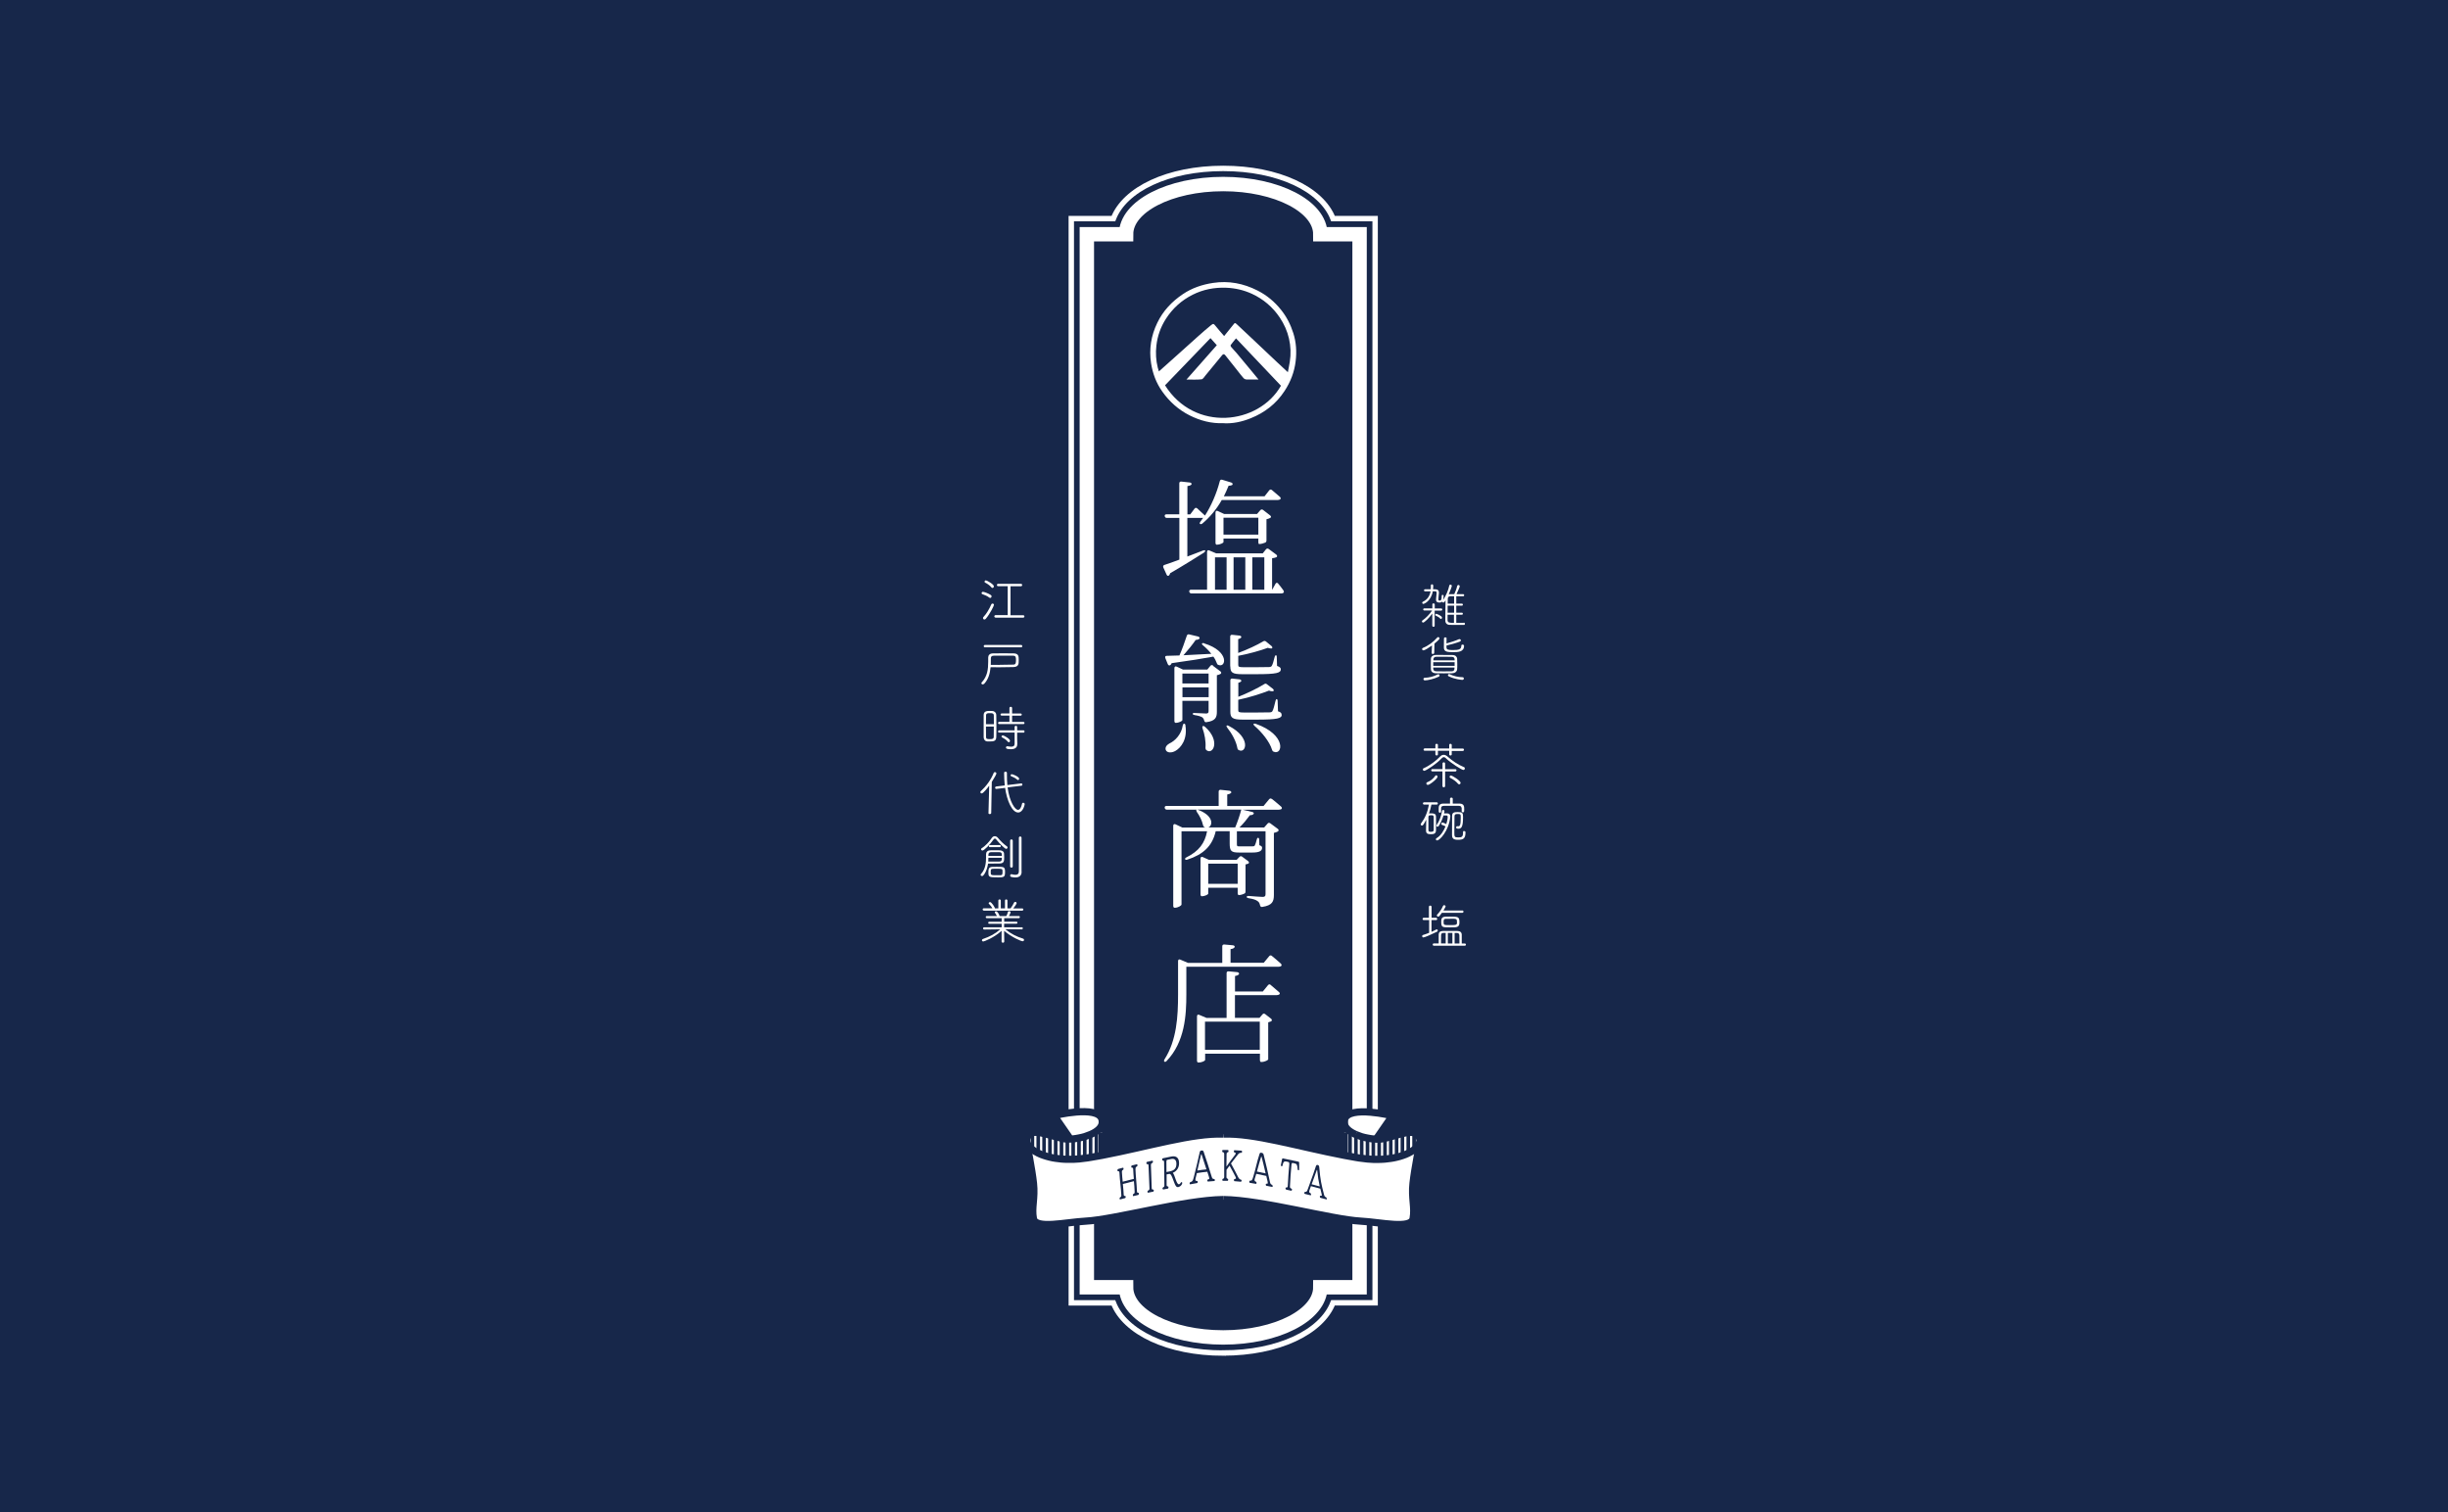 <?xml version="1.0" encoding="UTF-8"?>
<svg id="_レイヤー_2" data-name="レイヤー_2" xmlns="http://www.w3.org/2000/svg" viewBox="0 0 340 210">
  <defs>
    <style>
      .cls-1 {
        fill: #fffcfc;
      }

      .cls-2 {
        stroke-width: .5px;
      }

      .cls-2, .cls-3, .cls-4, .cls-5 {
        fill: none;
        stroke-miterlimit: 10;
      }

      .cls-2, .cls-4 {
        stroke: #17274a;
      }

      .cls-3 {
        stroke-width: .75px;
      }

      .cls-3, .cls-5 {
        stroke: #fff;
      }

      .cls-6 {
        fill: #fff;
      }

      .cls-7 {
        fill: #17274a;
      }

      .cls-5 {
        stroke-width: 2px;
      }
    </style>
  </defs>
  <g id="_レイヤー_1-2" data-name="レイヤー_1">
    <g>
      <g>
        <rect class="cls-1" width="340" height="210"/>
        <rect class="cls-7" width="340" height="210"/>
      </g>
      <path class="cls-6" d="M169.95,58.77c-1.71.07-3.27-.35-4.74-1.09-1.54-.78-2.78-1.89-3.78-3.3-.85-1.19-1.34-2.52-1.56-3.94-.3-1.95,0-3.82.86-5.6.8-1.67,2.03-2.96,3.54-3.98,1.27-.86,2.69-1.34,4.21-1.57,2.18-.33,4.22.07,6.16,1.05,1.29.65,2.39,1.56,3.3,2.71.78.98,1.32,2.06,1.69,3.23.4,1.26.48,2.57.32,3.89-.18,1.5-.71,2.87-1.54,4.13-1.16,1.78-2.76,3.01-4.71,3.79-1.21.49-2.48.76-3.75.69ZM178.87,51.69c.1-.54.2-1,.27-1.46.17-1.07.13-2.14-.11-3.19-.24-1.06-.68-2.04-1.29-2.95-.98-1.45-2.27-2.55-3.85-3.28-1.13-.52-2.33-.8-3.59-.85-1.64-.06-3.19.24-4.65.97-1.54.77-2.78,1.89-3.72,3.35-.73,1.14-1.17,2.38-1.32,3.71-.12,1.02-.06,2.05.19,3.06.04.17.1.34.16.53.77-.69,1.51-1.35,2.24-2,1.07-.96,2.14-1.93,3.21-2.88.58-.52,1.17-1.03,1.78-1.53.33-.27.38-.22.65.11.38.47.77.92,1.18,1.39.43-.54.85-1.04,1.25-1.55.24-.31.25-.33.55-.05.7.65,1.4,1.31,2.09,1.96,1.2,1.13,2.39,2.26,3.59,3.39.43.41.87.81,1.37,1.27ZM161.81,53.51c4.11,6.53,13,5.49,16.1.06-2.07-2.19-4.15-4.38-6.24-6.58-.28.35-.53.63-.74.93-.04.05,0,.2.06.26.24.29.51.56.76.85.71.85,1.42,1.7,2.12,2.55.3.36.59.72.92,1.12-.61,0-1.14.01-1.67,0-.14,0-.31-.08-.4-.18-.31-.35-.59-.72-.87-1.08-.56-.7-1.11-1.39-1.67-2.1-.16-.2-.29-.2-.45,0-.77.94-1.53,1.87-2.31,2.81-.16.2-.34.51-.54.53-.67.07-1.35.03-2.09.03,1.44-1.63,2.83-3.2,4.21-4.77-.3-.34-.57-.64-.88-.98-2.13,2.21-4.23,4.39-6.32,6.56Z"/>
      <g>
        <path class="cls-6" d="M167.26,76.72c-1.17.74-2.73,1.72-4.74,2.89-.02.09-.07.2-.13.27-.11.16-.29.11-.36-.07l-.45-.99c-.07-.18-.02-.31.14-.36.5-.16,1.22-.41,2.08-.74v-5.79h-1.74c-.16,0-.25-.09-.29-.23-.04-.16.05-.27.23-.27h1.79v-4.3c0-.18.11-.27.29-.25l1.18.13c.2.02.32.18.18.32-.11.09-.27.14-.52.18v3.93h.39l.59-.79c.11-.14.23-.16.38-.05.25.25.72.66,1.08,1,.84-1.31,1.6-3.01,2.06-4.79.05-.18.18-.23.34-.18l1.24.38c.18.05.29.25.11.36-.11.05-.27.09-.47.09-.2.5-.43,1-.66,1.47h5.65l.65-.83c.11-.13.23-.16.38-.04.27.22.72.61,1.09.93.13.11.18.25.05.36-.09.05-.2.09-.34.09h-7.77c-.75,1.33-1.7,2.44-2.71,3.28-.13.09-.23.09-.31.04s-.05-.16.05-.31c.13-.18.25-.36.39-.54-.05.02-.11.02-.16.02h-2.04v5.36c.7-.25,1.43-.56,2.19-.84.14-.05.25-.05.29.02.04.09-.04.16-.16.25ZM177.53,81.06c.2.23.5.61.72.93.07.11.11.23,0,.34-.07.05-.18.09-.31.09h-12.45c-.16,0-.27-.09-.31-.23-.04-.18.05-.29.23-.29h2.24v-5.24c0-.2.11-.3.3-.22l.97.41h6.46l.45-.56c.11-.13.25-.14.38-.05l1.04.77c.16.13.18.29.02.38-.14.05-.32.11-.59.14v4.36h.02l.45-.81c.09-.18.25-.18.38-.04ZM170.36,81.9v-4.5h-1.61v4.5h1.61ZM174.77,75.29v-.5h-4.84v.5c0,.11-.5.36-.93.36-.11,0-.18-.11-.18-.27v-4.21c0-.2.14-.29.32-.2l.88.41h4.57l.45-.52c.11-.13.27-.14.39-.04l.97.75c.16.13.18.27.02.36-.14.07-.32.14-.52.18v2.94c0,.13-.04.23-.16.3-.22.09-.56.2-.79.2h-.09c-.05,0-.09-.11-.09-.27ZM174.77,71.9h-4.84v2.35h4.84v-2.35ZM171.33,81.9h1.63v-4.5h-1.63v4.5ZM173.93,81.9h1.67v-4.5h-1.67v4.5Z"/>
        <path class="cls-6" d="M167.27,89.36c3.52,1.09,3.03,3.44,1.94,2.98-.13-.05-.18-.14-.22-.27-.11-.29-.25-.59-.47-.88-1.44.27-3.32.57-5.79.91-.05.13-.11.22-.2.27-.13.11-.27.02-.34-.14l-.34-.84c-.07-.2,0-.31.22-.31.47,0,1.06-.02,1.74-.05.36-.82.75-1.9,1.02-2.73.05-.16.16-.23.32-.2l1.26.3c.18.05.29.23.13.34-.11.07-.27.13-.47.13-.43.63-1.08,1.43-1.7,2.13l3.87-.2c-.34-.43-.75-.84-1.15-1.17-.14-.11-.2-.22-.13-.27.07-.07.16-.07.31-.02ZM164.64,100.75c.31,1.94-.63,3.1-1.38,3.53-.5.29-1.15.31-1.34-.11-.14-.36.11-.7.48-.91.81-.36,1.69-1.29,1.87-2.51.04-.16.09-.25.2-.25.09,0,.16.09.18.25ZM168.49,92.48l1,.75c.16.11.18.29,0,.38-.14.07-.3.13-.48.16v5.09c0,.75-.18,1.26-1.44,1.43-.18.04-.27-.05-.32-.22-.05-.2-.13-.34-.27-.45-.22-.13-.54-.23-1.06-.31-.18-.04-.27-.09-.27-.18,0-.07.11-.13.27-.11.45.02,1.33.07,1.6.07s.34-.11.34-.34v-1.42h-3.64v2.67c0,.13-.47.39-.95.39-.09,0-.16-.11-.16-.27v-7.34c0-.2.14-.29.32-.2l.88.41h3.37l.43-.52c.11-.14.25-.13.38-.04ZM164.22,94.92h3.64v-1.38h-3.64v1.38ZM167.87,95.46h-3.64v1.36h3.64v-1.36ZM167.38,100.95c2.17,1.94,1.09,3.95.18,3.23-.11-.09-.13-.2-.13-.34.07-.88-.13-1.92-.41-2.69-.05-.16-.04-.27.05-.31s.18,0,.31.11ZM170.68,100.82c3.14,1.63,2.39,3.93,1.35,3.34-.13-.07-.16-.16-.18-.3-.16-.93-.79-2.04-1.4-2.8-.11-.14-.14-.23-.07-.29.09-.05.16-.02.3.05ZM170.86,92.54v-4.13c0-.18.11-.27.29-.25l1.02.11c.18.02.32.18.18.31-.09.09-.22.14-.38.18v1.92c1.24-.45,2.64-1.11,3.48-1.61.14-.09.27-.07.38.02l.77.63c.16.14.16.34-.05.34-.14,0-.31-.04-.48-.09-1,.38-2.64.84-4.09,1.11v1.26c0,.25.07.32.72.32h1.85c.82,0,1.51-.02,1.74-.02.18-.02.27-.05.34-.16.13-.2.27-.68.41-1.26.05-.16.13-.23.18-.23s.11.11.11.27l.04,1.22c.39.14.52.27.52.47,0,.5-.56.68-3.37.68h-1.99c-1.38,0-1.65-.23-1.65-1.08ZM178.02,99.26c0,.5-.56.68-3.44.68h-2.01c-1.42,0-1.69-.27-1.69-1.11v-4.34c0-.18.11-.27.29-.25l1,.11c.18.02.32.18.18.31-.09.07-.2.13-.36.16v1.95c1.27-.5,2.74-1.22,3.6-1.76.14-.09.25-.09.38.02l.82.63c.16.13.18.34-.04.34-.13.02-.3-.02-.5-.09-1.06.41-2.76.97-4.27,1.27v1.45c0,.25.07.32.75.32h1.88c.84,0,1.52-.02,1.76-.02.2-.02.29-.05.36-.18.13-.2.27-.77.43-1.43.04-.16.09-.23.16-.23s.13.11.13.27l.05,1.42c.39.13.5.25.5.48ZM174.43,100.53c4.31,1.52,3.73,4.43,2.46,3.86-.13-.05-.18-.14-.22-.27-.34-1.13-1.44-2.46-2.42-3.3-.14-.13-.2-.23-.13-.29.07-.05.16-.05.3,0Z"/>
        <path class="cls-6" d="M176.64,110.94c.29.23.84.68,1.27,1.06.13.11.18.25.07.36-.09.05-.22.09-.36.09h-5.04l1.35.32c.2.04.29.21.13.32-.11.09-.27.13-.47.13-.36.5-.9,1.17-1.44,1.7h3.43l.47-.54c.11-.14.25-.13.38-.04l1.04.77c.16.11.16.29-.02.38-.14.07-.32.14-.52.18v8.61c0,.9-.2,1.45-1.6,1.67-.18.04-.27-.05-.32-.21-.05-.25-.14-.47-.34-.59-.23-.18-.63-.32-1.27-.41-.16-.04-.25-.09-.25-.18s.11-.14.29-.13c.52.04,1.61.13,1.92.13.32,0,.41-.11.41-.38v-8.73h-3.98v1.7c0,.38.02.39.36.39h1.79c.16,0,.27,0,.34-.13s.18-.41.27-.81c.04-.18.11-.25.2-.25.07,0,.14.11.14.27l.02.75c.34.16.38.2.38.38,0,.39-.32.65-1.34.65h-1.85c-1.11,0-1.31-.21-1.31-1.29v-1.67h-1.94c-.48,2.08-1.74,3.23-3.95,3.95-.16.05-.27.02-.3-.07-.04-.07.02-.16.18-.25,1.74-.86,2.56-1.97,2.87-3.62h-3.55v10.17c0,.14-.47.45-.95.45-.13,0-.2-.11-.2-.27v-11.12c0-.2.14-.29.32-.2l.95.45h3.19l-.13-.05c-.13-.07-.16-.16-.2-.31-.13-.61-.48-1.29-.84-1.79-.09-.16-.13-.27-.07-.29l.07-.04h-4.16c-.16,0-.27-.09-.31-.23-.04-.18.05-.29.23-.29h7.26v-1.99c0-.18.11-.27.29-.25l1.22.13c.18.02.32.18.2.32-.11.09-.27.16-.52.2v1.6h5.04l.77-.93c.11-.13.23-.16.38-.05ZM172.4,112.44h-6.08c2.28.81,2.15,2.22,1.51,2.47h3.73c.31-.74.65-1.72.84-2.47ZM173.35,119.94c-.11.05-.23.09-.36.11v3.75c0,.13-.02.23-.14.29-.2.11-.56.22-.79.22-.09,0-.16-.11-.16-.27v-.75h-4.09v.82c0,.11-.45.36-.91.36-.09,0-.16-.11-.16-.27v-4.97c0-.2.14-.29.32-.2l.84.38h3.86l.39-.41c.11-.11.25-.13.38-.02l.82.61c.16.13.16.29,0,.36ZM171.9,119.94h-4.09v2.8h4.09v-2.8Z"/>
        <path class="cls-6" d="M176.64,132.75c.29.23.82.68,1.24,1.06.11.11.18.25.05.36-.07.05-.2.09-.34.09h-12.82v3.84c0,2.89-.2,6.6-2.74,9.25-.11.13-.23.14-.31.09-.07-.07-.07-.18.02-.32,1.69-2.65,1.88-5.92,1.88-9v-4.63c0-.2.11-.31.31-.22l1.06.45h4.77v-2.3c0-.18.11-.27.29-.25l1.2.11c.2.02.32.18.18.32-.09.11-.27.18-.52.21v1.9h4.61l.75-.91c.11-.13.23-.16.38-.05ZM176.46,136.77c.27.22.75.63,1.17,1,.13.11.18.25.04.34-.07.05-.2.09-.34.09h-5.81v3.16h3.41l.41-.48c.11-.14.25-.14.38-.04l.81.63c.14.11.18.29,0,.38-.11.05-.23.09-.39.13v5.15c0,.07-.43.36-.99.36-.09,0-.16-.11-.16-.27v-.88h-7.61v.86c0,.11-.38.36-.95.36-.11,0-.18-.11-.18-.27v-6.13c0-.2.11-.31.31-.22l1.02.43h2.78v-6.22c0-.18.11-.27.29-.25l1.2.11c.18.02.32.18.2.32-.11.11-.27.18-.52.22v2.15h3.86l.72-.88c.11-.13.23-.16.38-.04ZM167.36,145.79h7.61v-3.91h-7.61v3.91Z"/>
      </g>
      <g>
        <path class="cls-6" d="M137.41,83c-.32-.25-.63-.36-.98-.49-.07-.03-.1-.08-.1-.13,0-.09.08-.19.19-.19.16,0,.78.23,1.1.45.07.05.1.11.1.17,0,.12-.09.23-.19.23-.04,0-.08-.01-.12-.05ZM136.73,86.04c-.11,0-.2-.1-.2-.21,0-.05.01-.09.05-.13.46-.5.8-1.08,1.11-1.78.03-.07.1-.1.16-.1.1,0,.2.07.2.18,0,.14-.56,1.26-1.13,1.93-.06.08-.13.1-.19.1ZM137.71,81.58c-.28-.32-.56-.5-.89-.67-.06-.03-.08-.08-.08-.12,0-.09.09-.19.19-.19.12,0,1.11.54,1.11.83,0,.12-.1.22-.2.22-.05,0-.1-.02-.14-.07ZM138.28,85.77c-.12,0-.18-.09-.18-.17,0-.09.06-.17.17-.17h1.69s0-4.02,0-4.02h-1.32c-.12,0-.18-.08-.18-.16,0-.09.06-.17.17-.17h3.16c.12,0,.18.08.18.17,0,.08-.06.17-.18.17h-1.44s0,4.02,0,4.02h1.75c.12,0,.18.08.18.17,0,.09-.06.17-.18.17h-3.83Z"/>
        <path class="cls-6" d="M136.67,94.97c-.06.05-.12.08-.17.08-.1,0-.2-.08-.2-.17,0-.03.01-.08.06-.12.78-.85.89-1.8.89-2.87,0-.19,0-.38,0-.57h0c0-.29.17-.58.68-.58.47,0,.94-.01,1.42-.01s.96,0,1.42.01c.72.01.72.42.72.94s0,.93-.73.96c-.63.02-1.29.03-1.97.03-.41,0-.81,0-1.21-.01-.08.88-.3,1.68-.9,2.32ZM136.79,89.9c-.1,0-.16-.08-.16-.16s.06-.17.16-.17h5.03c.11,0,.16.08.16.17s-.05.16-.16.16h-5.03ZM138.81,92.33c.67,0,1.33-.01,1.92-.03.32,0,.38-.19.38-.61,0-.36,0-.63-.4-.63-.5,0-1.04,0-1.57,0-.39,0-.77,0-1.12,0-.27,0-.4.12-.4.36,0,.31,0,.61-.01.91.41,0,.81.01,1.21.01Z"/>
        <path class="cls-6" d="M137.47,102.97c-.11,0-.22,0-.33,0-.32-.02-.52-.26-.52-.58,0-.43,0-1.01,0-1.58s0-1.13,0-1.52c.01-.55.5-.56.87-.56.11,0,.22,0,.32.01.34.02.55.25.56.52.01.4.02.92.02,1.46,0,.61,0,1.23-.02,1.67-.01.55-.41.58-.89.58ZM138.04,100.59c0-.47,0-.91-.01-1.23-.01-.3-.21-.32-.54-.32s-.52,0-.54.32c0,.28-.01.74-.01,1.22h1.1ZM136.94,100.9c0,.55,0,1.09.01,1.43,0,.3.13.32.53.32.32,0,.54-.02.54-.33.01-.37.01-.89.01-1.42h-1.1ZM138.78,100.56c-.11,0-.16-.08-.16-.15,0-.08.06-.16.16-.16h1.42s0-.87,0-.87h-1.07c-.11,0-.17-.07-.17-.14s.06-.16.17-.16h1.07s0-.75,0-.75c0-.11.09-.17.18-.17.1,0,.19.06.19.17v.76h1.18c.1,0,.16.07.16.14,0,.08-.05.16-.16.16h-1.18s0,.87,0,.87h1.57c.1,0,.15.07.15.14,0,.08-.05.16-.15.16h-3.35ZM140.93,101.74h-2.15c-.11,0-.16-.07-.16-.14,0-.08.06-.17.16-.17h2.14s0-.47,0-.47c0-.11.09-.16.18-.16.08,0,.17.05.17.16v.47s.89,0,.89,0c.1,0,.14.08.14.16,0,.08-.05.16-.14.16h-.89s0,.86,0,.86l.02.69v.04c0,.32-.14.71-.89.71-.67,0-.68-.14-.68-.23s.06-.18.17-.18h.03c.2.03.38.06.53.06.29,0,.47-.1.47-.43v-1.52ZM139.97,103c-.21-.28-.61-.5-.79-.59-.06-.03-.08-.07-.08-.11,0-.08.08-.17.18-.17.16,0,1,.48,1,.75,0,.11-.08.2-.17.2-.04,0-.1-.03-.14-.08Z"/>
        <path class="cls-6" d="M137.29,112.88l.1-3.77c-.2.28-.81,1.08-1.05,1.08-.1,0-.18-.08-.18-.18,0-.05.02-.1.07-.14.7-.63,1.4-1.55,1.78-2.52.03-.08.1-.12.16-.12.11,0,.22.08.22.19,0,.09-.27.6-.64,1.17l-.08,4.3c0,.12-.1.17-.2.17s-.19-.05-.19-.16h0ZM139.95,109.38c.25,1.95,1.02,3.09,1.44,3.09.26,0,.46-.34.56-.85.02-.1.09-.14.16-.14.1,0,.21.08.21.19,0,.09-.23,1.17-.91,1.17-.85,0-1.57-1.68-1.81-3.42l-1.2.14h-.03c-.11,0-.16-.08-.16-.16,0-.08.05-.16.14-.17l1.2-.15c-.06-.58-.08-1.17-.09-1.76,0-.1.1-.15.2-.15.09,0,.19.05.19.17v.25c0,.45.01.94.06,1.44l1.91-.23h.03c.1,0,.15.08.15.16,0,.08-.04.15-.14.16l-1.92.23ZM141.27,108.27c-.27-.25-.65-.4-.81-.46-.07-.03-.1-.08-.1-.12,0-.08.07-.17.17-.17.15,0,1.02.36,1.02.63,0,.1-.08.18-.16.18-.04,0-.08-.01-.12-.06Z"/>
        <path class="cls-6" d="M136.39,121.66c-.1,0-.19-.08-.19-.17,0-.03.01-.08.05-.11.63-.67.7-1.59.7-2.25,0-.19,0-.35,0-.48,0-.3.17-.55.61-.56.21,0,.41-.01.62-.01s.42,0,.63.01c.46.01.62.22.64.42.01.17.02.34.02.52,0,.54,0,.87-.63.89-.28,0-.57.01-.89.01-.23,0-.47,0-.72,0-.12.94-.6,1.75-.84,1.75ZM138.38,116.59c-.07-.09-.14-.13-.2-.13-.07,0-.13.05-.19.13-.49.72-1.32,1.53-1.53,1.53-.11,0-.2-.09-.2-.18,0-.06.03-.11.1-.15.52-.31,1.09-.96,1.39-1.42.11-.16.25-.24.41-.24s.32.08.45.24c.35.43.8.87,1.25,1.18.06.04.08.1.08.14,0,.1-.09.2-.19.2-.19,0-.96-.78-1.38-1.3ZM137.28,119.12c0,.16,0,.34-.02.53,1.2,0,1.37,0,1.53,0,.35-.01.36-.22.36-.52h-1.87ZM139.15,118.87c0-.3,0-.52-.37-.52-.2,0-.39,0-.58,0s-.38,0-.57,0c-.25,0-.35.15-.35.37v.14h1.87ZM138.49,121.84c-.95,0-1.21,0-1.21-.56s0-.87.54-.89c.22,0,.43-.01.63-.01,1.01,0,1.14,0,1.14.72s-.12.75-1.09.75ZM137.48,117.65c-.1,0-.14-.08-.14-.15,0-.07.05-.14.14-.14h1.38c.1,0,.14.08.14.14,0,.08-.05.15-.14.15h-1.38ZM139.24,120.99c0-.34-.04-.34-.89-.34-.74,0-.75,0-.75.45s.01.45.85.45c.16,0,.32,0,.51,0,.27-.01.28-.12.28-.55ZM141.51,116.36c0-.12.09-.19.19-.19.09,0,.18.06.18.19v4.7s.01.01.01.01c0,.42-.21.79-.87.79-.16,0-.34-.02-.56-.07-.11-.03-.16-.11-.16-.19,0-.1.06-.19.16-.19.01,0,.03,0,.05,0,.19.05.37.08.52.08.29,0,.48-.12.48-.48v-4.65ZM140.3,116.75c0-.12.09-.17.18-.17s.18.06.18.17v3.58c0,.1-.09.16-.18.16s-.18-.06-.18-.16v-3.58Z"/>
        <path class="cls-6" d="M139.64,129.06c.82.66,1.54,1.01,2.44,1.29.1.03.15.11.15.18,0,.1-.08.19-.21.19-.17,0-1.46-.52-2.56-1.45l.02,1.48c0,.12-.09.17-.19.17-.09,0-.18-.06-.18-.16v-1.49c-1.08.98-2.43,1.48-2.54,1.48-.12,0-.19-.08-.19-.17,0-.07.04-.14.15-.18.98-.34,1.62-.67,2.4-1.34l-2.24.03c-.1,0-.15-.08-.15-.16,0-.08.06-.15.15-.15h2.43s0-.49,0-.49h-1.73c-.1,0-.14-.06-.14-.14,0-.07.05-.14.14-.14h1.73s0-.5,0-.5h-2.06c-.1,0-.15-.07-.15-.14,0-.08.05-.15.15-.15h1.4c-.07-.15-.19-.34-.27-.45-.02-.02-.03-.05-.03-.07,0-.08.08-.14.18-.14.21,0,.42.45.47.58,0,.02,0,.04,0,.05v.03h.96c.08-.15.19-.41.22-.57.02-.08.09-.11.16-.11.1,0,.21.06.21.17,0,.03-.08.25-.23.51h1.38c.1,0,.14.07.14.14,0,.08-.05.15-.14.15h-2.04s0,.49,0,.49h1.7c.1,0,.14.07.14.14,0,.08-.05.14-.14.14h-1.71s0,.5,0,.5h2.45c.1-.01.15.07.15.14s-.05.15-.14.15l-2.28-.03ZM136.64,126.46c-.1,0-.16-.08-.16-.16,0-.08.06-.16.16-.16h1.19c-.12-.23-.32-.45-.49-.64-.02-.02-.03-.04-.03-.06,0-.08.1-.16.21-.16.18,0,.66.7.66.87h.48v-1.08c0-.11.08-.16.17-.16.09,0,.17.05.17.16v1.08h.58v-1.08c0-.11.08-.16.17-.16.08,0,.17.05.17.16v1.08s.44,0,.44,0c.18-.23.36-.56.47-.78.04-.09.11-.12.18-.12.1,0,.19.08.19.18,0,.08-.28.51-.47.73h1.23c.11,0,.17.07.17.15,0,.08-.06.16-.17.16h-5.32Z"/>
      </g>
      <g>
        <path class="cls-6" d="M198.93,85.21c-.44.62-1.1,1.25-1.27,1.25-.1,0-.17-.08-.17-.16,0-.06.03-.11.09-.15.43-.29.96-.81,1.33-1.37h-1.08c-.1.01-.16-.06-.16-.14s.05-.15.16-.15h1.11v-.54s-.01,0-.01,0c0-.1.08-.15.17-.15.09,0,.17.05.17.16v.54s.9,0,.9,0c.1,0,.15.08.15.15s-.05.15-.15.15h-.91s0,.09,0,.09v1.99c.01.11-.07.17-.16.17-.08,0-.17-.06-.17-.17v-1.67ZM203.33,86.48c.09,0,.14.08.14.15,0,.08-.05.16-.14.16-.23,0-.49,0-.75,0-.42,0-.86,0-1.22-.01-.36,0-.62-.21-.62-.58v-.38c0-.7.01-1.82.03-2.45-.16.28-.24.31-.3.31-.08,0-.16-.06-.16-.14-.06.07-.16.14-.39.14-.27,0-.47-.08-.47-.4,0-.06,0-.19.08-.89,0-.03,0-.06,0-.08,0-.14-.08-.19-.23-.19-.05,0-.16,0-.3,0-.25,1.38-1.21,1.75-1.31,1.75s-.16-.08-.16-.17c0-.05.03-.1.09-.13.63-.29.95-.8,1.07-1.44-.3,0-.63,0-.78,0-.08,0-.13-.08-.13-.14,0-.08.05-.15.14-.15.18,0,.5,0,.8,0,0-.12.01-.25.01-.38v-.15c0-.11.08-.16.16-.16s.17.06.17.18c0,.17,0,.34-.03.51h.32c.33,0,.5.15.5.42,0,.03,0,.06,0,.1-.02.18-.08.7-.08.85,0,.17.06.2.19.2.16,0,.28-.06.28-.67,0-.09.06-.13.12-.13.07,0,.14.05.14.13,0,.25-.03.44-.08.59.41-.55.76-1.44.87-2.01.01-.09.09-.12.16-.12.1,0,.19.06.19.16,0,.12-.21.67-.43,1.18.05-.01.11-.02.16-.02.18,0,.39,0,.61,0,.15-.32.34-.8.4-1.13.03-.1.1-.15.17-.15.1,0,.19.08.19.19s-.25.65-.45,1.09c.32,0,.65,0,.94,0,.09,0,.13.08.13.14,0,.08-.04.15-.14.15h-.96v1.02h.78c.09,0,.14.07.14.14,0,.08-.05.14-.14.14h-.78v.98h.78c.09,0,.14.07.14.14s-.05.14-.14.14h-.78v1.13c.35,0,.72,0,1.06-.01h0ZM200.03,85.9c-.16-.17-.42-.32-.63-.41-.04-.02-.06-.06-.06-.1,0-.07.05-.15.14-.15.06,0,.8.29.8.53,0,.1-.08.19-.16.19-.03,0-.06-.01-.1-.05ZM201.95,84.11h-.89c0,.32,0,.66,0,.98h.9v-.98ZM201.95,85.37h-.9c0,.3,0,.57,0,.74.01.38.26.39.89.39v-1.13ZM201.95,82.81h-.53c-.21,0-.34.12-.34.36,0,.14,0,.38-.01.66h.89v-1.02Z"/>
        <path class="cls-6" d="M198.88,89.65c-.45.32-1,.67-1.18.67-.11,0-.19-.09-.19-.18,0-.07.05-.14.14-.17.7-.27,1.45-.83,1.95-1.41.05-.06.1-.08.14-.08.1,0,.19.08.19.18,0,.06-.02.17-.7.72l-.03,1.27c0,.12-.1.18-.2.18-.08,0-.16-.06-.16-.16h0s.05-1.02.05-1.02ZM199.69,93.66s.06-.02.08-.02c.1,0,.17.09.17.18,0,.06-.03.12-.1.15-.65.32-1.55.52-1.93.52-.14,0-.21-.09-.21-.18s.06-.18.19-.18c.59-.02,1.23-.17,1.79-.47ZM201.71,93.5c-.4,0-.8.01-1.18.01s-.76,0-1.11-.01c-.45-.01-.67-.25-.68-.56,0-.16-.01-.41-.01-.65,0-.3,0-.61.01-.79,0-.27.22-.53.67-.54.29,0,.57,0,.86,0,.46,0,.95,0,1.48.01.38,0,.61.23.63.49.01.19.02.48.02.78,0,.25,0,.52-.02.69-.02.31-.25.55-.66.56ZM202.03,91.72s0-.1,0-.14c-.01-.23-.12-.35-.41-.36-.39,0-.87-.01-1.32-.01-.28,0-.56,0-.8,0-.28,0-.41.15-.42.36,0,.04,0,.09,0,.14h2.96ZM202.03,91.96h-2.97v.51h2.97v-.51ZM199.06,92.71c0,.05,0,.1,0,.15,0,.23.14.36.43.37.31,0,.67.01,1.04.01s.75,0,1.08-.01c.26,0,.39-.14.4-.36,0-.05,0-.1,0-.16h-2.96ZM200.91,88.66c0,.21-.01.46-.01.7.52-.14,1.3-.39,1.73-.59.03-.01.05-.01.08-.01.1,0,.19.09.19.18,0,.06-.04.12-.13.16-.45.18-1.35.44-1.87.55,0,.1,0,.19,0,.27.01.32.27.36.91.36.83,0,1.15-.11,1.15-.6,0-.11.08-.16.17-.16.1,0,.21.06.21.17-.01.87-.85.88-1.52.88-.77,0-1.28-.04-1.28-.62,0-.39.01-.91.01-1.28,0-.1.1-.16.19-.16s.18.05.18.14h0ZM203.1,94.42c-.06,0-1.02-.06-1.9-.5-.07-.03-.1-.09-.1-.14,0-.08.07-.17.16-.17.03,0,.06,0,.08.02.57.28,1.2.41,1.78.42.13,0,.19.09.19.18,0,.1-.08.19-.22.19Z"/>
        <path class="cls-6" d="M200.82,105.3c-.11-.1-.2-.15-.29-.15s-.18.05-.28.15c-.8.85-2.23,1.75-2.44,1.75-.12,0-.19-.1-.19-.2,0-.06.03-.13.12-.16.81-.35,1.75-1.06,2.28-1.63.14-.15.31-.23.5-.23.17,0,.35.08.52.23.67.61,1.46,1.13,2.29,1.48.09.03.12.1.12.18,0,.1-.08.21-.2.21-.23,0-1.71-.94-2.43-1.62ZM201.63,104.28v.48c0,.11-.09.16-.18.16s-.17-.05-.17-.15v-.5h-1.57v.48c0,.12-.09.17-.18.17-.08,0-.17-.06-.17-.16v-.5h-1.47c-.12,0-.17-.08-.17-.15,0-.09.06-.18.17-.18h1.47s0-.49,0-.49c0-.1.08-.14.17-.14s.18.05.18.15v.5h1.57v-.5c0-.1.08-.15.17-.15s.18.06.18.16v.5h1.54c.11,0,.16.08.16.16,0,.08-.06.17-.16.17h-1.54ZM198.3,109c-.12,0-.2-.1-.2-.2,0-.06.03-.13.12-.16.47-.19.83-.47,1.13-.9.03-.05.08-.07.12-.07.1,0,.19.1.19.2,0,.26-1.07,1.14-1.37,1.14ZM200.35,107.13h-1.41c-.11,0-.16-.08-.16-.16s.06-.16.16-.16h1.41s0-.77,0-.77c0-.12.09-.17.18-.17s.18.05.18.17v.78h1.42c.11,0,.16.08.16.16s-.06.16-.16.16h-1.42s0,2.02,0,2.02c0,.12-.09.18-.18.18-.1,0-.19-.06-.19-.18v-2.03ZM202.52,108.86c-.28-.34-.69-.63-1.1-.83-.06-.04-.09-.08-.09-.14,0-.09.08-.19.18-.19.19,0,1.35.72,1.35,1.02,0,.11-.1.21-.2.21-.05,0-.1-.02-.14-.08Z"/>
        <path class="cls-6" d="M198.81,111.73c-.09.44-.19.84-.34,1.23.02,0,.04,0,.07,0,.07,0,.14,0,.22,0,.38,0,.67.03.68.45.01.31.01.65.01.98s0,.66-.01.96c-.02.47-.36.5-.73.5s-.65-.06-.65-.5c0-.47.01-1.03.03-1.52-.41.78-.48.82-.59.82-.09,0-.18-.07-.18-.16,0-.03.01-.08.04-.12.59-.8.9-1.55,1.11-2.63h-.68c-.1,0-.16-.08-.16-.16,0-.08.06-.16.16-.16h1.75c.11,0,.16.08.16.16,0,.08-.05.16-.16.16h-.74ZM198.39,113.48c0,.21,0,.47,0,.74,0,.37,0,.76,0,1.05,0,.25.16.25.36.25.3,0,.37-.1.38-.26,0-.21,0-.47,0-.75,0-.37,0-.76,0-1.04,0-.15-.08-.24-.22-.25-.37,0-.51,0-.52.25ZM200.48,113.26c-.16.57-.43,1.12-.66,1.46-.04.06-.1.09-.16.09-.09,0-.16-.07-.16-.14,0-.03,0-.06.03-.09.36-.5.63-1.18.76-1.97.01-.08.08-.12.15-.12.09,0,.18.06.18.15,0,.09-.05.32-.06.33.18,0,.36-.01.42-.01.27,0,.45.13.45.39,0,.02,0,.05,0,.07-.21,2.04-1.51,3.3-1.82,3.3-.1,0-.19-.08-.19-.16,0-.06.03-.11.11-.16.58-.34.98-1,1.24-1.64-.16-.08-.32-.14-.49-.2-.07-.02-.1-.08-.1-.14,0-.09.07-.19.17-.19.1,0,.47.19.52.22.02-.06.2-.63.2-1,0-.12-.05-.2-.19-.2h-.41ZM202.99,112.23c0-.21-.11-.32-.42-.32-.26,0-.74,0-1.18,0-.32,0-.63,0-.81,0-.33.01-.43.12-.43.34v.45c0,.12-.08.17-.16.17-.09,0-.17-.06-.17-.17v-.36c0-.32,0-.74.65-.74.26,0,.58,0,.92,0v-.67c0-.11.1-.16.19-.16.1,0,.19.06.19.16v.67c.33,0,.67,0,.94,0,.65.01.65.43.65.8,0,.32-.01.42-.18.42-.09,0-.17-.05-.17-.16v-.45ZM203.35,115.42c.09,0,.19.06.19.15v.04c0,.87-.33,1.02-1.04,1.02-.59,0-.83-.16-.83-.67,0-.21,0-1.91.01-2.63,0-.48.24-.55.78-.55.65,0,.74.11.74.67,0,1.41-.22,1.64-.66,1.64-.24,0-.3-.06-.3-.19,0-.08.05-.16.14-.16h.03s.1.01.13.01c.22,0,.34-.14.34-1.21,0-.47-.03-.49-.41-.49-.3,0-.45.03-.46.33-.01.52-.02,1.56-.02,2.14,0,.69,0,.78.54.78.48,0,.67-.06.67-.69v-.07c0-.1.07-.14.15-.14Z"/>
        <path class="cls-6" d="M198.46,127.78h-.72c-.1,0-.16-.08-.16-.16,0-.08.06-.16.16-.16h.72v-1.52c0-.12.09-.17.19-.17.09,0,.18.06.18.17v1.52s.63,0,.63,0c.1,0,.15.08.15.16,0,.08-.05.16-.15.16h-.64v1.63c.23-.1.46-.21.65-.32.03-.01.05-.02.08-.02.08,0,.14.08.14.16,0,.06-.03.12-.1.16-.65.33-1.72.8-1.9.8-.11,0-.17-.09-.17-.18,0-.07.04-.14.12-.16.28-.08.56-.19.85-.3v-1.77ZM199.14,131.34c-.1,0-.15-.08-.15-.16s.05-.16.15-.16h.68s0-.36,0-.36c0-.32,0-.64,0-.85,0-.34.19-.52.63-.52.23,0,.58,0,.94,0s.73,0,1,0c.38,0,.63.17.63.53,0,.31,0,.8,0,1.21h.42c.1,0,.16.07.16.15s-.05.16-.16.16h-4.3ZM200.27,126.76c-.32.45-.4.54-.52.54-.1,0-.19-.08-.19-.17,0-.03.01-.08.05-.11.34-.36.62-.75.81-1.21.03-.07.09-.1.15-.1.1,0,.21.07.21.16,0,.07-.19.41-.3.58h2.62c.11-.01.16.07.16.15s-.05.17-.16.17h-2.83ZM200.79,129.56c-.11,0-.21,0-.3,0-.23,0-.34.1-.34.33,0,.28-.01.76-.01,1.13h.65v-1.47ZM201.39,128.79c-1.07,0-1.22,0-1.22-.76,0-.32,0-.68.54-.72.21-.01.45-.01.69-.01,1.1,0,1.3.01,1.3.76,0,.3,0,.69-.62.72-.22,0-.46.01-.69.01ZM201.49,127.6c-.24,0-.49,0-.68,0-.28.01-.31.17-.31.44,0,.43.03.44.9.44s.96-.03.96-.38c0-.5-.05-.51-.87-.51ZM201.72,129.56h-.63v1.47h.63v-1.47ZM202.7,131.03c0-.39,0-.87-.01-1.14-.01-.21-.12-.32-.37-.32h-.29v1.46h.67Z"/>
      </g>
      <g>
        <path class="cls-3" d="M169.89,187.91c-7.64,0-13.67-2.88-15.25-6.97h-5.85V30.36h5.85c1.58-4.09,7.61-6.97,15.25-6.97s13.67,2.88,15.25,6.97h5.85v150.57h-5.85c-1.58,4.09-7.61,6.97-15.25,6.97Z"/>
        <path class="cls-5" d="M183.38,32.53c0-3.85-6.04-6.97-13.49-6.97s-13.49,3.12-13.49,6.97h-5.45v146.24h5.45c0,3.85,6.04,6.97,13.49,6.97s13.49-3.12,13.49-6.97h5.45V32.53h-5.45Z"/>
      </g>
      <g>
        <g>
          <path class="cls-6" d="M196.7,157.45c.42.34.58.73.51,1.12-.07.37-.34.75-.79,1.09v-.14s-.01-2.21-.01-2.21c.12.03.22.08.3.14Z"/>
          <path class="cls-6" d="M196.4,157.31v2.36c-.21.18-.49.34-.81.5v-2.88c.31-.03.59-.03.81.03Z"/>
          <path class="cls-6" d="M195.59,157.31v2.85c-.23.11-.49.22-.76.31l-.04-.16v-2.87c.29-.07.56-.12.81-.15v.03Z"/>
          <path class="cls-6" d="M194.78,160.31l.04.16c-.26.09-.54.17-.83.24l-.02-.11v-2.94c.26-.08.54-.15.81-.22v2.87Z"/>
          <path class="cls-6" d="M193.18,160.88v-.15s-.01-2.84-.01-2.84c.26-.08.53-.15.8-.23v.08s.01,2.86.01,2.86l.02.11c-.25.07-.53.12-.81.16Z"/>
          <path class="cls-6" d="M193.16,157.89v2.99c-.25.04-.52.07-.81.1v-2.68l-.03-.19c.26-.06.55-.14.84-.22Z"/>
          <path class="cls-6" d="M192.36,158.29v2.68c-.26.02-.53.04-.81.04v-2.81c.18,0,.34-.02.48-.04.1-.02.2-.04.3-.06l.03.19Z"/>
          <path class="cls-6" d="M191.55,160.92v.1c-.26,0-.53,0-.81,0v-.26s0-2.46,0-2.46v-.11c.14.01.27.02.39.02.14.01.28.01.41,0v2.71Z"/>
          <path class="cls-6" d="M189.93,160.73v-2.67c.28.06.56.1.82.13v.11s0,2.46,0,2.46v.26c-.27,0-.55-.02-.83-.05l.02-.24Z"/>
          <path class="cls-6" d="M189.93,160.73l-.02.24c-.26-.02-.53-.05-.8-.1v-.11s0-2.89,0-2.89c.26.08.54.14.81.19v2.67Z"/>
          <path class="cls-6" d="M189.12,157.87v3c-.12-.01-.23-.03-.34-.04l-.48-.08.02-.2v-2.97c.25.11.52.21.81.3Z"/>
          <path class="cls-6" d="M190.75,158.18c-.26-.03-.54-.07-.82-.13-.27-.05-.55-.11-.81-.19-.28-.09-.55-.19-.81-.3h0c-.89-.39-1.58-.94-1.62-1.66v-.12c0-.11.02-.24.06-.37.63-1.95,6.63-.47,6.63-.47l-2.25,3.25c-.13,0-.25-.01-.38-.02Z"/>
          <path class="cls-6" d="M186.7,155.91c.04.72.73,1.27,1.62,1.66h0v2.98l-.02.2c-.53-.09-1.06-.19-1.6-.29h0v-4.54Z"/>
          <path class="cls-6" d="M151.47,157.57c.86-.37,1.53-.91,1.61-1.59v4.47h0c-.53.11-1.06.21-1.59.3l-.02-.2v-2.97Z"/>
          <path class="cls-6" d="M151.47,160.54l.02.2-.48.08c-.11.02-.22.03-.34.04v-.11s0-2.89,0-2.89c.28-.09.55-.19.81-.3v2.97Z"/>
          <path class="cls-6" d="M150.66,160.75v.11c-.26.04-.53.08-.79.1l-.02-.24v-2.67c.27-.05.55-.11.81-.19v2.89Z"/>
          <path class="cls-6" d="M149.86,160.73l.02.24c-.28.03-.55.04-.82.05v-.26s0-2.46,0-2.46v-.11c.25-.03.53-.07.81-.13v2.67Z"/>
          <path class="cls-6" d="M149.86,158.06c-.28.06-.56.1-.82.13-.13.01-.26.02-.38.02l-2.25-3.25s6-1.48,6.63.47c.04.11.05.21.06.32v.24c-.08.68-.75,1.22-1.61,1.59-.25.11-.52.21-.81.3-.26.08-.54.14-.81.19Z"/>
          <path class="cls-6" d="M148.65,158.2c.13,0,.25-.01.38-.02v.11s0,2.46,0,2.46v.26c-.27.01-.54.01-.81,0v-2.81c.13,0,.27,0,.41,0Z"/>
          <path class="cls-6" d="M148.24,160.92v.1c-.28,0-.55-.02-.81-.04v-2.68l.03-.19c.1.02.2.04.3.06.14.03.3.04.48.04v2.71Z"/>
          <path class="cls-6" d="M147.43,158.29v2.68c-.29-.03-.56-.06-.82-.1v-.15s.01-2.84.01-2.84c.29.09.58.16.84.22l-.03.19Z"/>
          <path class="cls-6" d="M145.8,160.71l.02-.11v-2.94c.28.08.55.15.81.22v2.99c-.3-.04-.57-.09-.82-.16Z"/>
          <path class="cls-6" d="M145.01,157.44c.26.07.54.14.82.22v.08s-.01,2.86-.01,2.86l-.02.11c-.3-.07-.57-.15-.83-.24l.04-.16v-2.87Z"/>
          <path class="cls-6" d="M145.01,160.31l-.04.16c-.28-.09-.53-.2-.76-.31v-2.87c.25.03.52.08.81.15v2.87Z"/>
          <path class="cls-6" d="M144.2,157.31v2.85c-.38-.19-.71-.39-.96-.61l.15-.03v-2.21c.22-.06.5-.06.81-.02v.02Z"/>
          <path class="cls-6" d="M143.24,159.55c-.35-.31-.58-.63-.65-.95-.08-.4.07-.8.5-1.15.08-.07.18-.11.3-.14v2.21l-.15.03Z"/>
          <path class="cls-6" d="M143.55,164.33c-.21-1.96-.89-5.31-.97-5.72h.01c.07.32.3.64.65.95.25.22.58.42.96.61.23.11.49.22.76.31.26.09.54.17.83.24.25.07.53.11.81.16.26.04.54.08.82.1.26.02.53.04.81.04.26,0,.53,0,.81,0,.27,0,.54-.02.82-.05.26-.02.53-.05.8-.1.11-.01.22-.03.34-.04l.48-.08c.53-.09,1.06-.19,1.59-.28,6.41-1.23,12.54-3.12,16.81-2.95,4.26-.17,10.4,1.72,16.81,2.95.53.1,1.06.2,1.6.29l.48.08c.11.02.22.03.34.04.27.04.54.08.8.1.28.03.55.04.82.05.28.01.55.01.81,0,.28,0,.55-.02.81-.04.28-.03.56-.06.82-.1.29-.04.56-.1.81-.16.3-.07.57-.15.83-.24.28-.09.53-.2.76-.31.32-.15.59-.32.82-.5.45-.34.72-.72.79-1.09h.01c-.04.22-.76,3.73-.98,5.76-.23,2.09.3,3.37.01,4.9-.29,1.53-4.47.51-7.27.36-4-.21-13.67-2.93-19.1-3-5.42.07-15.09,2.79-19.09,3-2.8.15-6.98,1.17-7.27-.36-.29-1.54.24-2.81.01-4.9Z"/>
        </g>
        <g>
          <path class="cls-4" d="M169.89,157.5c-4.26-.17-10.4,1.72-16.81,2.95-.53.1-1.06.2-1.59.28l-.48.08c-.11.02-.22.03-.34.04-.27.04-.54.08-.8.1-.28.03-.55.04-.82.05-.28.01-.55.01-.81,0-.28,0-.55-.02-.81-.04-.29-.03-.56-.06-.82-.1-.28-.04-.55-.09-.81-.16-.3-.07-.57-.15-.83-.24-.28-.09-.53-.2-.76-.31-.38-.19-.71-.39-.96-.61-.35-.31-.58-.63-.65-.95-.08-.4.07-.8.5-1.15.08-.07.18-.11.3-.14.22-.06.5-.06.81-.02.25.03.52.08.81.15.26.07.54.14.82.22.26.08.53.15.79.22.29.09.58.16.84.22.1.02.2.04.3.06.14.03.3.04.48.04.13,0,.27,0,.41,0,.13,0,.25-.01.38-.02.26-.03.54-.07.82-.13.27-.05.55-.11.81-.19.28-.09.55-.19.81-.3.86-.37,1.53-.91,1.61-1.59,0-.08.01-.16,0-.24,0-.1-.02-.21-.06-.32-.63-1.95-6.63-.47-6.63-.47l2.25,3.25.04.05"/>
          <path class="cls-4" d="M169.89,166.59c-5.42.07-15.09,2.79-19.09,3-2.8.15-6.98,1.17-7.27-.36-.29-1.54.24-2.81.01-4.9-.21-1.96-.89-5.31-.97-5.72,0-.03,0-.04,0-.04"/>
          <line class="cls-4" x1="153.09" y1="160.17" x2="153.09" y2="160.45"/>
          <polyline class="cls-4" points="153.09 155.55 153.09 155.74 153.09 155.98 153.09 157.31"/>
          <line class="cls-2" x1="143.39" y1="157.31" x2="143.39" y2="159.52"/>
          <polyline class="cls-2" points="144.2 157.31 144.2 160.16 144.2 160.17"/>
          <polyline class="cls-2" points="145.01 157.31 145.01 157.44 145.01 160.31"/>
          <line class="cls-2" x1="145.82" y1="157.73" x2="145.82" y2="160.6"/>
          <polyline class="cls-2" points="146.62 157.86 146.62 157.88 146.62 160.72"/>
          <polyline class="cls-2" points="147.43 158.29 147.43 160.98 147.43 161.16"/>
          <polyline class="cls-2" points="148.24 158.06 148.24 158.21 148.24 160.92"/>
          <line class="cls-2" x1="149.05" y1="158.29" x2="149.05" y2="160.75"/>
          <polyline class="cls-2" points="149.86 157.87 149.86 158.06 149.86 160.73"/>
          <polyline class="cls-2" points="150.66 157.68 150.66 157.87 150.66 160.75"/>
          <polyline class="cls-2" points="151.47 157.5 151.47 157.57 151.47 160.54"/>
          <line class="cls-2" x1="152.28" y1="157.31" x2="152.28" y2="160.45"/>
          <line class="cls-4" x1="153.09" y1="157.31" x2="153.09" y2="160.17"/>
          <path class="cls-4" d="M188.32,157.57c-.89-.38-1.58-.93-1.62-1.66,0-.04,0-.08,0-.12,0-.11.02-.24.06-.37.63-1.95,6.63-.47,6.63-.47l-2.25,3.25-.04.05"/>
          <path class="cls-4" d="M169.89,157.5c4.26-.17,10.4,1.72,16.81,2.95.53.1,1.06.2,1.6.29l.48.08c.11.02.22.03.34.04.27.04.54.08.8.1.28.03.55.04.82.05.28.01.55.01.81,0,.28,0,.55-.02.81-.04.28-.03.56-.06.82-.1.29-.04.56-.1.81-.16.3-.07.57-.15.83-.24.28-.09.53-.2.76-.31.32-.15.59-.32.82-.5.45-.34.72-.72.79-1.09.07-.39-.08-.78-.51-1.12-.08-.07-.18-.11-.3-.14-.22-.06-.5-.06-.81-.03-.25.03-.52.09-.81.15-.27.07-.55.14-.82.22-.27.08-.54.15-.8.23-.29.08-.57.16-.84.22-.1.02-.2.04-.3.06-.14.03-.3.04-.48.04-.13,0-.27,0-.41,0-.13,0-.25-.01-.38-.02-.26-.03-.54-.07-.82-.13-.27-.05-.55-.11-.81-.19-.28-.09-.55-.19-.81-.3"/>
          <path class="cls-4" d="M169.89,166.59c5.43.07,15.1,2.79,19.1,3,2.8.15,6.98,1.17,7.27-.36.29-1.54-.24-2.81-.01-4.9.22-2.03.93-5.53.98-5.75,0,0,0-.01,0-.01"/>
          <line class="cls-4" x1="186.7" y1="160.17" x2="186.7" y2="160.45"/>
          <polyline class="cls-4" points="186.7 155.55 186.7 155.79 186.7 155.91 186.7 157.31"/>
          <line class="cls-2" x1="196.4" y1="157.31" x2="196.4" y2="159.52"/>
          <polyline class="cls-2" points="195.59 157.31 195.59 160.16 195.59 160.17"/>
          <polyline class="cls-2" points="194.78 157.31 194.78 157.43 194.78 160.31"/>
          <line class="cls-2" x1="193.97" y1="157.73" x2="193.97" y2="160.6"/>
          <polyline class="cls-2" points="193.16 157.86 193.16 157.89 193.16 160.72"/>
          <polyline class="cls-2" points="192.36 158.29 192.36 160.98 192.36 161.16"/>
          <polyline class="cls-2" points="191.55 158.06 191.55 158.21 191.55 160.92"/>
          <line class="cls-2" x1="190.74" y1="158.29" x2="190.74" y2="160.75"/>
          <polyline class="cls-2" points="189.93 157.87 189.93 158.06 189.93 160.73"/>
          <polyline class="cls-2" points="189.12 157.68 189.12 157.87 189.12 160.75"/>
          <line class="cls-2" x1="188.32" y1="157.57" x2="188.32" y2="160.54"/>
          <line class="cls-4" x1="188.32" y1="157.57" x2="188.32" y2="157.57"/>
          <line class="cls-2" x1="188.32" y1="157.5" x2="188.32" y2="157.57"/>
          <line class="cls-2" x1="187.51" y1="157.31" x2="187.51" y2="160.45"/>
          <line class="cls-4" x1="186.7" y1="157.31" x2="186.7" y2="160.17"/>
        </g>
      </g>
      <g>
        <path class="cls-7" d="M157.7,162.31c.05,1.25.16,1.88.21,3.13.01.36.26.07.27.34,0,.07-.03.15-.08.17-.27.06-.41.09-.68.16-.05.01-.08-.06-.08-.13,0-.26.27-.1.25-.46-.02-.59-.05-.89-.1-1.48-.62.15-.93.23-1.54.39.06.59.09.88.12,1.47.02.35.27.06.28.32,0,.07-.03.15-.08.17-.27.07-.41.11-.68.18-.06.02-.09-.05-.09-.12,0-.27.26-.1.24-.46-.06-1.24-.2-1.87-.26-3.11-.02-.4-.27-.06-.28-.35,0-.08.03-.16.09-.18.26-.07.4-.11.67-.18.06-.01.09.06.09.14,0,.26-.25.09-.23.48.03.53.06.79.11,1.32.62-.16.93-.24,1.55-.39-.04-.53-.07-.8-.09-1.33-.02-.4-.26-.08-.27-.35,0-.08.03-.17.08-.18.27-.07.41-.1.69-.17.06-.01.09.06.09.14,0,.29-.28.09-.26.49Z"/>
        <path class="cls-7" d="M160.18,165.49c-.29.06-.43.09-.72.15-.05.01-.09-.06-.09-.13,0-.28.29-.09.28-.46-.03-1.26-.1-1.9-.13-3.16,0-.4-.3-.07-.3-.35,0-.08.02-.17.09-.18.3-.07.45-.1.74-.17.06-.01.08.06.08.15,0,.28-.28.09-.28.48.02,1.26.09,1.91.11,3.17,0,.37.29.08.29.34,0,.08-.03.16-.08.17Z"/>
        <path class="cls-7" d="M163.71,164.85c-.29.06-.42-.01-.75-.95-.16-.45-.34-.92-.56-.87-.15.03-.22.04-.37.07,0,.58.01.88,0,1.45,0,.37.26.08.26.36,0,.07-.03.15-.09.16-.26.05-.39.08-.66.13l-.08-.12c0-.3.26-.09.26-.47,0-1.27-.03-1.93-.04-3.2,0-.41-.27-.09-.27-.37,0-.08.03-.16.09-.18.47-.1.7-.15,1.17-.24.72-.15,1.09.2,1.09.93,0,.6-.3,1.09-.87,1.33.3.31.5,1.67.87,1.59.19-.04.22-.28.33-.3.06-.01.11.04.11.14,0,.11-.17.46-.49.52ZM162.67,160.96c-.22.04-.32.07-.54.11-.12.03-.13.1-.13.26,0,.57,0,.86.01,1.44.2-.04.3-.06.5-.1.53-.11.88-.38.88-1.03,0-.52-.23-.78-.73-.68Z"/>
        <path class="cls-7" d="M168.61,164.02c-.33.02-.5.03-.83.07-.06,0-.1-.07-.1-.14-.01-.25.28-.09.28-.3l-.05-.21c-.09-.28-.14-.42-.23-.71-.57.06-.86.09-1.45.19-.08.33-.12.5-.2.82v.1c0,.31.31,0,.32.31,0,.08-.03.14-.08.15-.36.06-.55.09-.93.17-.08.02-.12-.04-.12-.12,0-.07.04-.16.11-.18.29-.08.35-.19.48-.7.36-1.39.51-2.12.82-3.46.04-.15.09-.22.25-.23.17-.02.23.02.29.17.45,1.33.68,2.05,1.1,3.41.08.27.13.38.36.38.06,0,.09.08.1.15,0,.07-.04.14-.1.14ZM166.88,160.31h-.06c-.2.89-.3,1.35-.52,2.25.51-.08.76-.11,1.26-.16-.27-.84-.41-1.27-.68-2.09Z"/>
        <path class="cls-7" d="M172.37,164.12c-.37-.04-.55-.06-.91-.08-.05,0-.08-.08-.08-.15,0-.27.27-.06.28-.28l-.03-.12c-.33-.65-.5-.97-.86-1.61-.17.23-.26.35-.42.58,0,.4,0,.59-.01.98,0,.36.25.15.24.41,0,.07-.03.14-.08.14-.26,0-.39,0-.65,0-.06,0-.08-.07-.08-.14,0-.27.25-.03.26-.4,0-1.25,0-1.92,0-3.17,0-.39-.28-.13-.28-.42,0-.08.03-.15.09-.15.28,0,.43,0,.71,0,.05,0,.08.08.08.16,0,.28-.26.03-.27.41,0,.68-.01,1.04-.02,1.73.49-.69.74-1.04,1.25-1.7l.04-.11c0-.21-.27-.04-.26-.31,0-.08.04-.15.1-.15.39.02.58.03.96.06.06,0,.08.08.08.16,0,.08-.04.15-.1.14-.22-.02-.35.08-.48.24-.39.49-.58.74-.96,1.24.42.76.62,1.15,1.01,1.92.11.21.25.31.38.33.06,0,.09.09.09.17l-.09.13Z"/>
        <path class="cls-7" d="M176.7,164.84c-.32-.06-.48-.09-.81-.16-.06-.01-.09-.09-.09-.17,0-.25.28,0,.28-.22l-.03-.22c-.07-.3-.1-.45-.18-.76-.56-.12-.85-.19-1.39-.29-.09.3-.13.46-.23.76v.1c-.02.31.28.11.27.41,0,.08-.03.13-.09.12-.34-.06-.5-.09-.83-.14-.07-.01-.1-.08-.09-.16,0-.07.04-.15.1-.14.25.02.31-.08.45-.54.39-1.27.48-1.98.88-3.19.05-.14.12-.18.28-.14.18.04.25.1.29.28.38,1.5.54,2.27.86,3.71.06.28.1.41.32.46l.08.17c0,.07-.04.12-.1.11ZM175.22,160.66l-.06-.02c-.26.8-.35,1.23-.59,2.06.46.09.72.15,1.21.26-.21-.91-.32-1.38-.56-2.31Z"/>
        <path class="cls-7" d="M180.32,162.53s-.08-.05-.09-.13c-.04-.62-.11-.76-.42-.83-.11-.02-.16-.04-.27-.06-.11-.02-.16.11-.17.24-.12,1.33-.15,1.85-.21,3.03-.02.37.3.18.29.47l-.09.12c-.3-.06-.44-.1-.74-.16l-.08-.16c.01-.3.3.04.32-.34.06-1.18.09-1.71.21-3.03.01-.13-.01-.28-.12-.3-.12-.03-.18-.04-.3-.07-.62-.14-.38.72-.65.66-.07-.02-.11-.08-.1-.17l.18-.87.07-.06c.92.2,1.36.28,2.23.47l.06.1v.97c0,.09-.05.13-.12.11Z"/>
        <path class="cls-7" d="M184.21,166.57c-.33-.09-.49-.13-.81-.22-.06-.02-.09-.1-.09-.17,0-.25.27.01.28-.19l-.04-.21c-.07-.28-.1-.42-.17-.7-.53-.15-.79-.21-1.31-.35-.09.26-.14.39-.23.66v.09c-.02.29.26.12.25.41,0,.07-.03.13-.08.11-.31-.08-.47-.11-.78-.19-.06-.02-.09-.09-.09-.16l.1-.13c.24.04.29-.05.43-.46.38-1.11.58-1.51,1.08-3.06.06-.18.12-.24.26-.21.15.04.2.11.22.33.16,1.86.3,2.35.64,3.7.07.27.11.39.33.47l.09.18c0,.07-.04.12-.1.11ZM182.94,162.48h-.05c-.32.93-.46,1.27-.72,1.99.45.12.67.18,1.13.3-.18-.82-.25-1.23-.36-2.29Z"/>
      </g>
    </g>
  </g>
</svg>